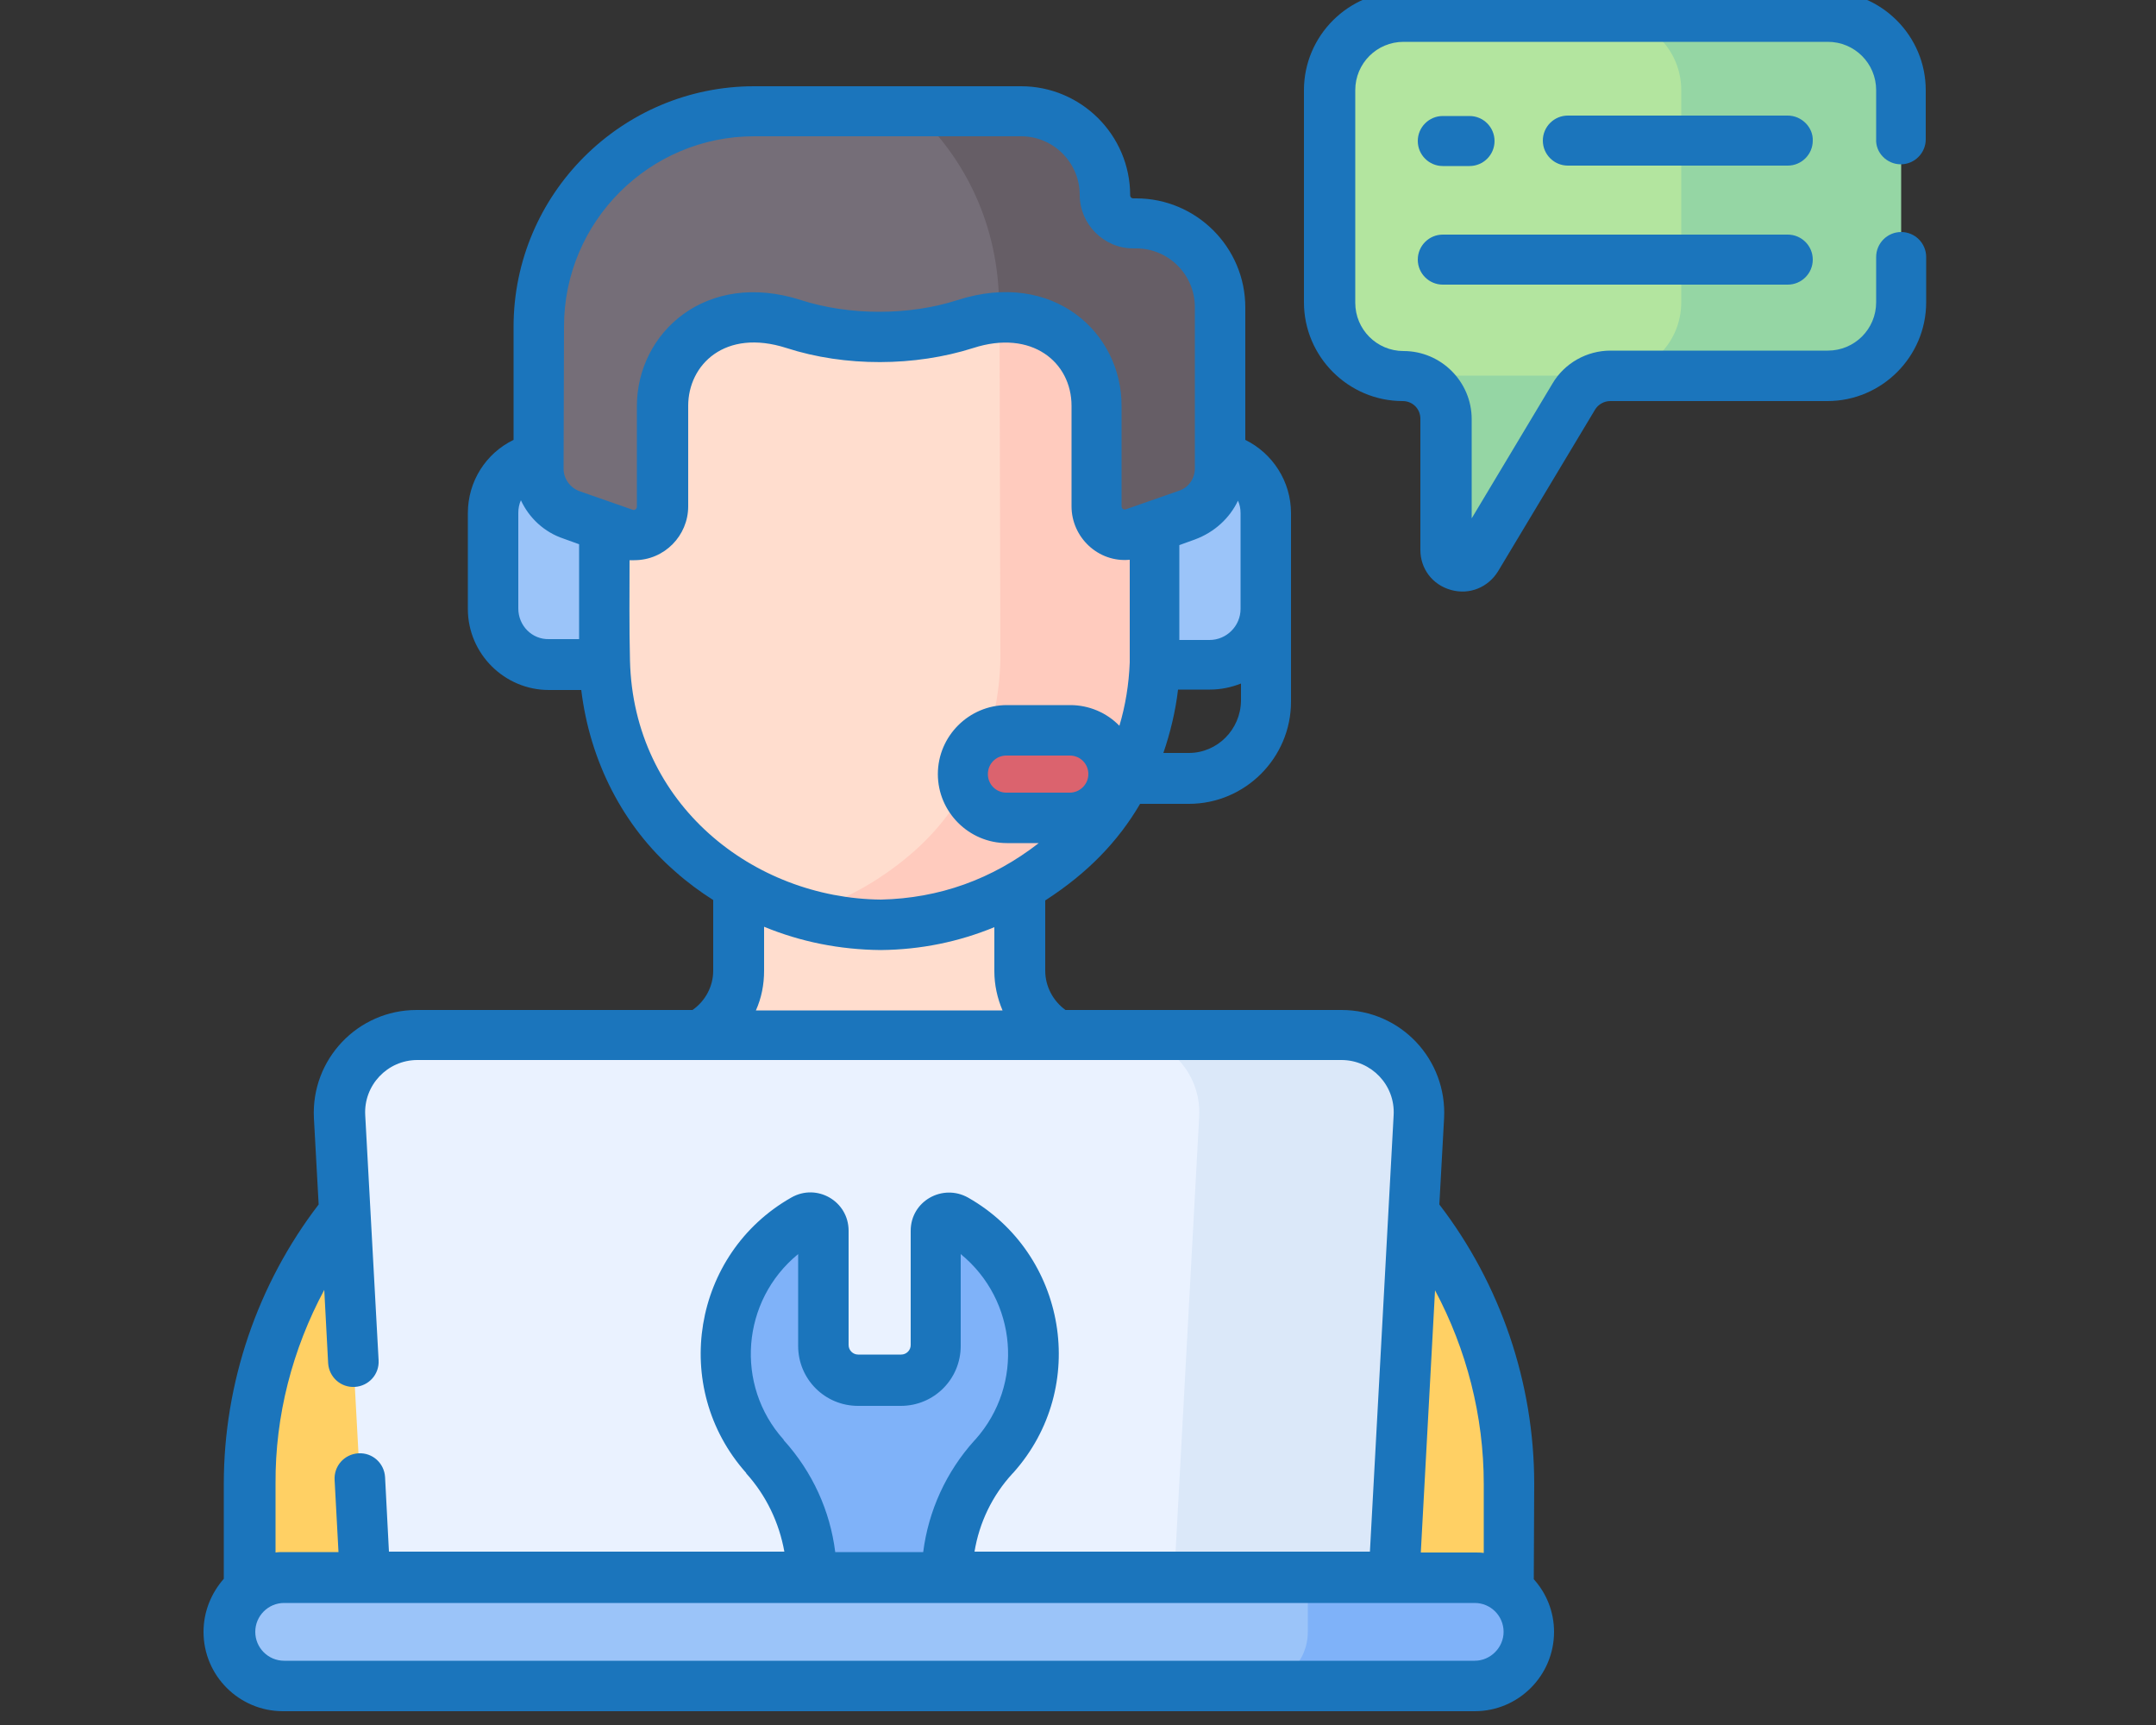 <?xml version="1.0" encoding="utf-8"?>
<!-- Generator: Adobe Illustrator 24.0.0, SVG Export Plug-In . SVG Version: 6.00 Build 0)  -->
<svg version="1.1" id="Layer_1" xmlns="http://www.w3.org/2000/svg" xmlns:xlink="http://www.w3.org/1999/xlink" x="0px" y="0px"
	 viewBox="0 0 500 400" style="enable-background:new 0 0 500 400;" xml:space="preserve">
<rect x="0" y="0" width="500" height="400" fill="#333333" stroke="none"/>
<style type="text/css">
	.st0{fill:#B3E59F;}
	.st1{fill:#95D6A4;}
	.st2{fill:#FFDDCE;}
	.st3{fill:#FFD064;}
	.st4{fill:#EAF2FF;}
	.st5{fill:#DBE8F9;}
	.st6{fill:#9BC4F9;}
	.st7{fill:#7FB2F9;}
	.st8{fill:#FFCBBE;}
	.st9{fill:#756E78;}
	.st10{fill:#665E66;}
	.st11{fill:#DB636E;}
	.st12{fill:#1B75BC;}
</style>
<g>
	<g>
		<g>
			<g>
				<g>
					<path class="st0" d="M423.8,3.9h-98.4c-9.4,0-17,7.6-17,17v49.2c0,9.4,7.6,17,17,17c5.5,0,9.9,4.4,9.9,9.9v30.4
						c0,3.9,5.1,5.3,7.1,2l22.5-37.5c1.8-3,5-4.8,8.5-4.8h50.4c9.4,0,17-7.6,17-17V20.9C440.8,11.5,433.2,3.9,423.8,3.9L423.8,3.9z"
						/>
					<path class="st1" d="M423.8,3.9h-50.9c9.4,0,17,7.6,17,17v49.2c0,9.4-7.6,17-17,17h-47.4c5.5,0,9.9,4.4,9.9,9.9v30.4
						c0,3.9,5.1,5.3,7.1,2L365,91.9c1.8-3,5-4.8,8.5-4.8h50.4c9.4,0,17-7.6,17-17V20.9C440.8,11.5,433.2,3.9,423.8,3.9L423.8,3.9z"
						/>
				</g>
				<g>
					<g>
						<g>
							<g>
								<g>
									<g>
										<g>
											<path class="st2" d="M250.3,241.8c-8-1.5-13.8-8.6-13.8-16.7v-46.8h-65.1v46.8c0,8.3-6,15.2-13.8,16.7
												C157.6,241.8,254.7,242.7,250.3,241.8z"/>
										</g>
									</g>
								</g>
							</g>
							<g>
								<g>
									<g>
										<g>
											<path class="st3" d="M268.4,245.3c-4.6-0.9-128.8,0-128.8,0C92.2,254.4,58,295.8,58,344.1v33.2c0,7.5,6.1,13.6,13.6,13.6
												h264.7c7.5,0,13.6-6.1,13.6-13.6v-33.2C349.9,295.8,315.7,254.4,268.4,245.3z"/>
										</g>
									</g>
								</g>
							</g>
							<path class="st4" d="M322.7,375.1H85.2L78.9,259c-0.6-10.3,7.6-18.9,17.9-18.9h214.3c10.3,0,18.5,8.6,17.9,18.9L322.7,375.1z
								"/>
							<path class="st5" d="M311.1,240.1h-50.9c10.3,0,18.5,8.6,17.9,18.9l-6.3,116.1h50.9L329,259
								C329.6,248.7,321.4,240.1,311.1,240.1z"/>
							<path class="st6" d="M342,365.8H65.9c-6.9,0-12.6,5.6-12.6,12.6c0,6.9,5.6,12.6,12.6,12.6H342c6.9,0,12.6-5.6,12.6-12.6
								S349,365.8,342,365.8z"/>
							<path class="st7" d="M342,365.8h-38.7v12.6c0,6.9-5.6,12.6-12.6,12.6H342c6.9,0,12.6-5.6,12.6-12.6S349,365.8,342,365.8
								L342,365.8z"/>
						</g>
					</g>
					<path class="st7" d="M219.6,365.8c0-10.3,3.9-20.2,10.8-27.9c0.1-0.1,0.1-0.1,0.2-0.2c5.6-6.3,9.1-14.6,9.1-23.8
						c0-13.3-7.3-24.9-18.1-31c-2-1.2-4.6,0.3-4.6,2.7v26.5c0,4.4-3.6,8.1-8.1,8.1H199c-4.4,0-8.1-3.6-8.1-8.1v-26.5
						c0-2.4-2.5-3.8-4.6-2.7c-10.8,6.1-18.1,17.7-18.1,31c0,9.1,3.4,17.5,9.1,23.8c0.1,0.1,0.1,0.1,0.2,0.2
						c6.9,7.7,10.8,17.6,10.8,27.9H219.6z"/>
				</g>
			</g>
			<g>
				<g>
					<g>
						<g>
							<path class="st2" d="M272,116.5h-4.3L267.6,99c-0.2-36.7-30.5-62.2-64.1-62.4c-33.5,0.5-63.7,26.1-63.5,63l0.1,12.4v5.2h-4.3
								c-6.4,0-11.5,5.3-11.5,11.7l0.1,13c0,6.5,5.2,11.7,11.6,11.6h4.4c0.4,17,7.5,33.3,20.3,44.3c10.3,8.9,24.7,16.6,43.7,16.7
								c19-0.3,33.4-8.1,43.6-17.1c12.7-11.1,19.7-27.5,19.9-44.5h4.4c6.4,0,11.5-5.3,11.5-11.7l-0.1-13
								C283.6,121.7,278.4,116.4,272,116.5L272,116.5z"/>
							<path class="st8" d="M283.6,128.1c0-6.5-5.2-11.7-11.6-11.6h-4.3L267.6,99c-0.1-29.3-19.4-51.4-44.3-59.3
								c5.3,9,8.4,19.5,8.5,31.2l0.2,81.9c-0.3,17-7.3,33.3-19.9,44.5c-6.8,6-15.4,11.4-26,14.5c5.5,1.6,11.6,2.6,18.2,2.6
								c19-0.3,33.4-8.1,43.6-17.1c12.7-11.1,19.7-27.5,19.9-44.5h4.4c6.4,0,11.5-5.3,11.5-11.7L283.6,128.1z"/>
							<g>
								<g>
									<path class="st6" d="M267.8,105.9v48.2h12.8c7.2,0,13-5.8,13-13v-22.2c0-7.2-5.8-13-13-13H267.8z"/>
								</g>
								<g>
									<path class="st6" d="M140.1,105.9v48.2h-12.8c-7.2,0-13-5.8-13-13v-22.2c0-7.2,5.8-13,13-13H140.1z"/>
								</g>
							</g>
							<path class="st9" d="M263.5,51.8h-0.7c-3.6,0-6.6-2.9-6.6-6.6c0-10.7-8.7-19.5-19.5-19.5h-61.9c-27.6,0-49.9,22.3-49.9,49.9
								v33c0,4.8,3.1,9.2,7.6,10.8l12.3,4.3c4.3,1.5,8.8-1.7,8.8-6.2V94.2c0-11.3,9-20.5,20.1-20.6h0.2c3.4,0,6.8,0.5,10,1.6
								c5.7,1.8,11.7,3,17.7,2.9h4.4c6,0,11.9-1.1,17.7-2.9c3.2-1,6.6-1.6,10-1.6h0.2c11.2,0,20.2,9.3,20.1,20.6v23.3
								c0,4.5,4.5,7.7,8.8,6.2l12.3-4.3c4.6-1.6,7.6-5.9,7.6-10.8V71.2C282.9,60.6,274.2,51.8,263.5,51.8z"/>
							<path class="st10" d="M263.5,51.8h-0.7c-3.6,0-6.6-2.9-6.6-6.6c0-10.7-8.7-19.5-19.5-19.5H212c11.9,11,19.6,26.6,19.7,45.1
								v2.8c0.7,0,1.4-0.1,2.1-0.1h0.2c11.2,0,20.2,9.3,20.1,20.6v23.3c0,4.5,4.5,7.7,8.8,6.2l12.3-4.3c4.6-1.6,7.6-5.9,7.6-10.8
								V71.1C282.9,60.6,274.2,51.8,263.5,51.8z"/>
							<path class="st11" d="M248.1,189.7h-14.7c-5.6,0-10.1-4.5-10.1-10.1s4.5-10.1,10.1-10.1h14.7c5.6,0,10.1,4.5,10.1,10.1
								S253.7,189.7,248.1,189.7z"/>
						</g>
					</g>
				</g>
			</g>
		</g>
	</g>
	<g>
		<g>
			<path class="st12" d="M414.6,26.8h-51c-3.2,0-5.8,2.6-5.8,5.8c0,3.2,2.6,5.8,5.8,5.8h51c3.2,0,5.8-2.6,5.8-5.8
				C420.5,29.5,417.8,26.8,414.6,26.8z"/>
			<path class="st12" d="M334.6,38.5h6.2c3.2,0,5.8-2.6,5.8-5.8c0-3.2-2.6-5.8-5.8-5.8h-6.2c-3.2,0-5.8,2.6-5.8,5.8
				C328.8,35.9,331.4,38.5,334.6,38.5z"/>
			<path class="st12" d="M334.6,66h80c3.2,0,5.8-2.6,5.8-5.8s-2.6-5.8-5.8-5.8h-80c-3.2,0-5.8,2.6-5.8,5.8S331.4,66,334.6,66z"/>
			<path class="st12" d="M355.8,344.1c0-23.4-7.8-46.3-22-64.8l1.1-20c0.7-13.6-10-25.1-23.8-25.1h-64c-2.9-2.1-4.7-5.5-4.7-9.1
				v-16.3c9.9-6.4,16.9-13.7,22-22.4h11.3c13.1,0,23.7-10.7,23.7-23.7V119c0-7.4-4.3-13.9-10.6-17V71.3c0-14-11.4-25.3-25.3-25.3
				h-0.7c-0.4,0-0.7-0.3-0.7-0.7c0-14-11.4-25.3-25.3-25.3h-61.9c-30.7,0-55.8,25-55.8,55.8V102c-6.4,3.1-10.6,9.6-10.6,17v22.2
				c0,10.4,8.5,18.8,18.8,18.8h7.5c2,16.5,9.7,31.6,21.8,42.1c2.8,2.5,5.8,4.7,8.8,6.6v16.4c0,3.6-1.8,7-4.8,9.1h-64
				c-13.6,0-24.5,11.4-23.8,25.1l1.1,20c-14.2,18.5-22,41.4-22,64.8v22c-2.9,3.3-4.7,7.6-4.7,12.3c0,10.2,8.3,18.4,18.4,18.4H342
				c10.2,0,18.4-8.3,18.4-18.4c0-4.7-1.8-9-4.7-12.2L355.8,344.1z M344.1,344.1v16c-0.7-0.1-1.4-0.1-2-0.1h-12.6l3.3-60.8
				C340.1,312.9,344.1,328.3,344.1,344.1L344.1,344.1z M287.1,116.1c0.4,0.9,0.6,1.8,0.6,2.9v22.2c0,3.9-3.2,7.2-7.2,7.2h-7v-22
				l3.6-1.3C281.7,123.4,285.2,120.1,287.1,116.1z M248.1,183.8h-14.7c-2.4,0-4.3-1.9-4.3-4.3s1.9-4.3,4.3-4.3h14.7
				c2.4,0,4.3,1.9,4.3,4.3S250.4,183.8,248.1,183.8z M275.7,174.6h-5.9c1.6-4.7,2.8-9.6,3.4-14.7h7.4c2.5,0,4.9-0.5,7.2-1.4v4
				C287.7,169.2,282.3,174.6,275.7,174.6z M130.8,75.7c0-24.3,19.8-44.1,44.1-44.1h61.9c7.5,0,13.6,6.1,13.6,13.6
				c0,6.8,5.6,12.4,12.4,12.4h0.7c7.5,0,13.6,6.1,13.6,13.6v37.4c0,2.4-1.5,4.5-3.7,5.2l-12.3,4.3c-0.5,0.2-1-0.2-1-0.7V94.2
				c0.1-17-15.8-31.8-38.1-24.6c-11.2,3.6-25,3.6-36.2,0c-22-7.1-38.1,7.5-38.1,24.6v23.3c0,0.5-0.5,0.9-1,0.7l-12.3-4.3
				c-2.2-0.8-3.7-2.9-3.7-5.2L130.8,75.7L130.8,75.7z M120.2,141.1v-22.2c0-1,0.2-2,0.6-2.9c1.9,4.1,5.4,7.4,9.9,8.9l3.6,1.3v22h-7
				C123.4,148.3,120.2,145.1,120.2,141.1z M146.1,153.2c-0.2-7.7-0.1-15.8-0.1-23.3c0.4,0,0.7,0,1.1,0c7,0,12.5-5.7,12.5-12.5V94.1
				c0-9.5,8.5-18,22.8-13.4c13.6,4.4,29.8,4.3,43.3,0c13.6-4.4,22.8,3.3,22.8,13.4v23.3c0,7.2,6.2,13.1,13.5,12.4v23.8
				c-0.2,5.1-1,10-2.4,14.7c-2.9-3-7-4.8-11.4-4.8h-14.7c-8.8,0-16,7.2-16,16s7.2,16,16,16h7.4c-10.8,8.4-23.1,12.8-36.6,13.1
				C174.7,208.3,146.9,186.5,146.1,153.2L146.1,153.2z M177.2,225.1v-10.2c8.5,3.5,17.5,5.3,27,5.4l0,0h0.1c9.3-0.1,18-1.9,26.3-5.3
				v10.2c0,3.2,0.7,6.3,1.9,9.1h-57.2C176.6,231.4,177.2,228.3,177.2,225.1L177.2,225.1z M75.2,299.1l0.9,17
				c0.2,3.2,2.9,5.7,6.2,5.5c3.2-0.2,5.7-2.9,5.5-6.2l-3.1-56.8c-0.4-6.9,5.1-12.8,12.1-12.8h214.3c6.9,0,12.5,5.8,12.1,12.8
				l-5.5,101.2H226c1.1-6.7,4.1-13,8.8-18.1l0.2-0.2c17.7-19.8,12.4-50.8-10.5-63.8c-5.9-3.3-13.3,0.8-13.3,7.7v26.5
				c0,1.2-1,2.2-2.2,2.2h-10c-1.2,0-2.2-1-2.2-2.2v-26.5c0-6.9-7.4-11.1-13.3-7.7c-22.9,13-28.1,44-10.5,63.8l0.1,0.2
				c4.6,5.1,7.6,11.4,8.8,18.1H90.2l-0.9-17.3c-0.2-3.2-2.9-5.7-6.2-5.5c-3.2,0.2-5.7,2.9-5.5,6.2l0.9,16.7H65.9c-0.7,0-1.4,0-2,0.1
				v-16C63.8,328.3,67.8,312.9,75.2,299.1L75.2,299.1z M193.7,359.9c-1.2-9.6-5.3-18.6-11.9-25.9l-0.1-0.2
				c-11.3-12.6-9.8-32.2,3.4-43v21.3c0,7.7,6.2,13.9,13.9,13.9h9.9c7.7,0,13.9-6.2,13.9-13.9v-21.3c13.1,10.7,14.8,30.2,3.4,43
				L226,334c-6.6,7.3-10.7,16.4-11.9,25.9H193.7z M342,385.1H65.9c-3.7,0-6.7-3-6.7-6.7s3-6.7,6.7-6.7H342c3.7,0,6.7,3,6.7,6.7
				C348.7,382,345.7,385.1,342,385.1z"/>
			<path class="st12" d="M440.8,38.1c3.2,0,5.8-2.6,5.8-5.8V20.9C446.6,8.3,436.3-2,423.7-2h-98.4c-12.6,0-22.9,10.3-22.9,22.9v49.2
				c0,12.6,10.3,22.9,22.9,22.9c2.3,0,4.1,1.8,4.1,4.1v30.4c0,4.4,2.8,8.1,7.1,9.3c4.3,1.2,8.6-0.6,10.9-4.3L369.9,95
				c0.7-1.2,2.1-2,3.5-2h50.4c12.6,0,22.9-10.3,22.9-22.9V59.6c0-3.2-2.6-5.8-5.8-5.8s-5.8,2.6-5.8,5.8v10.5c0,6.2-5,11.2-11.2,11.2
				h-50.4c-5.5,0-10.7,2.9-13.5,7.7l-18.7,31.2v-23c0-8.7-7.1-15.8-15.8-15.8c-6.2,0-11.2-5-11.2-11.2V20.9c0-6.2,5-11.2,11.2-11.2
				h98.4c6.2,0,11.2,5,11.2,11.2v11.3C434.9,35.4,437.6,38.1,440.8,38.1L440.8,38.1z"/>
		</g>
	</g>
</g>
</svg>
